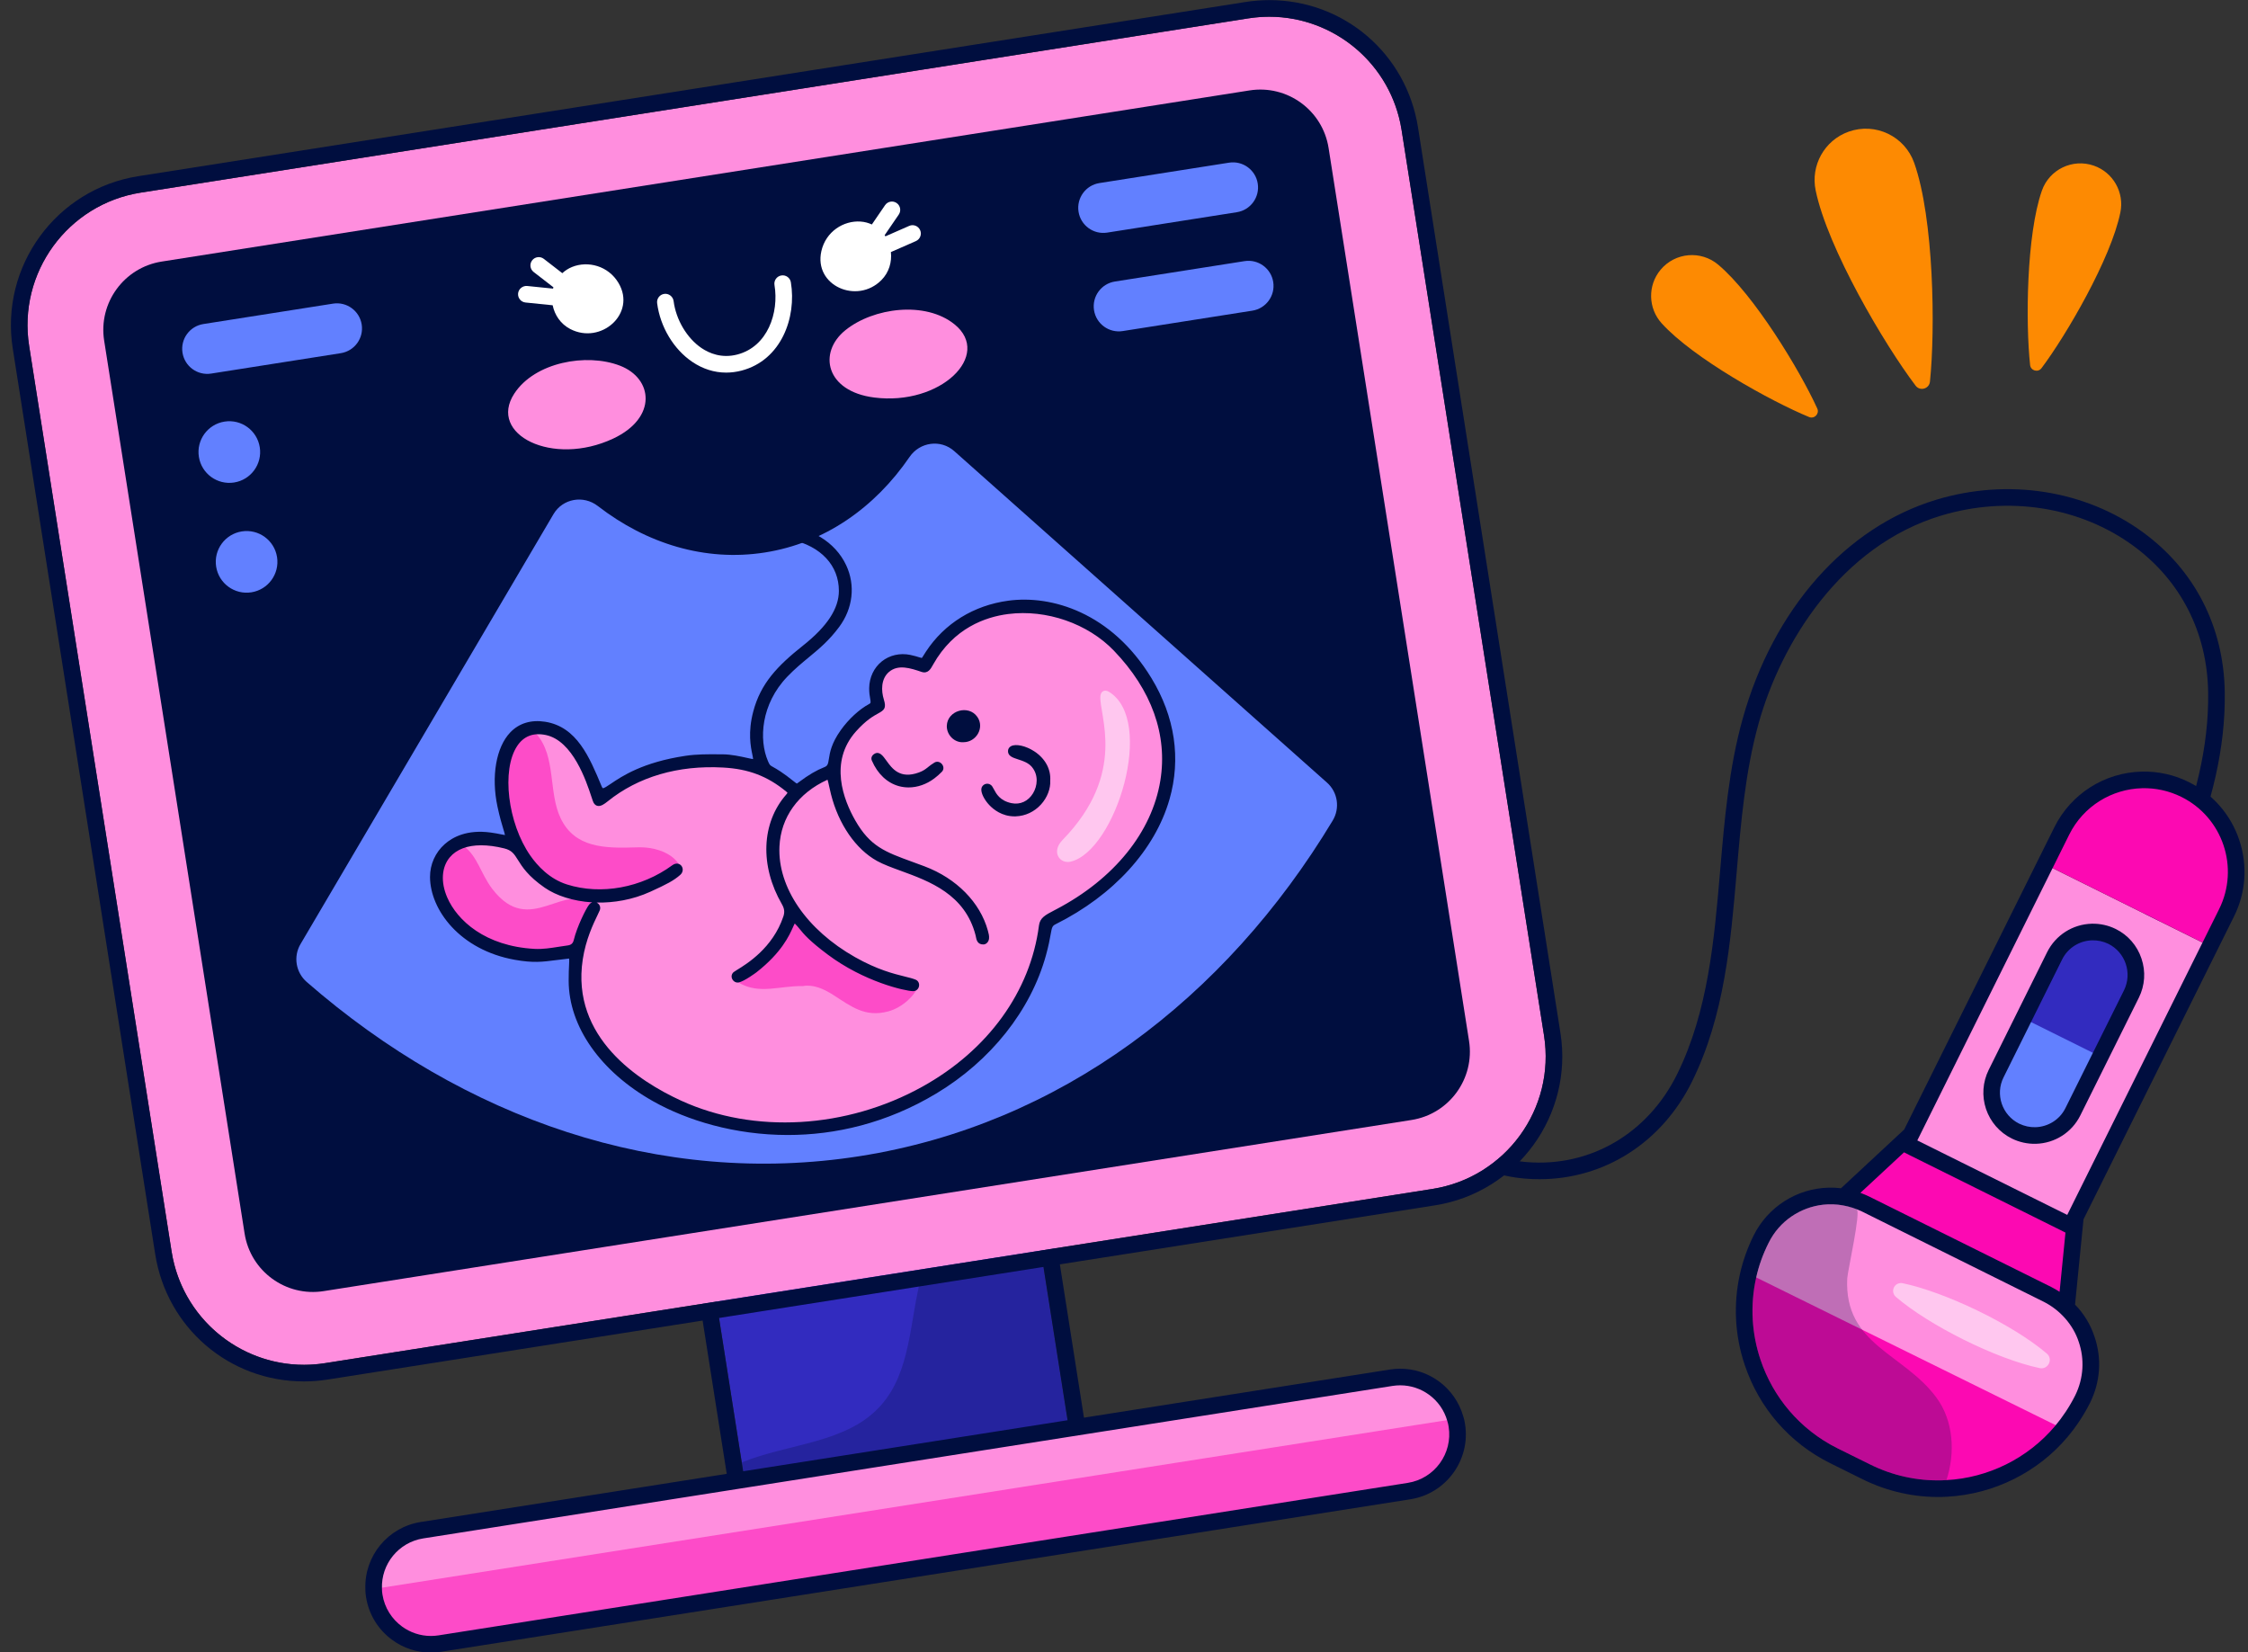 <?xml version="1.0" encoding="UTF-8"?><svg xmlns="http://www.w3.org/2000/svg" xmlns:xlink="http://www.w3.org/1999/xlink" height="378.7" preserveAspectRatio="xMidYMid meet" version="1.0" viewBox="-2.5 66.6 515.3 378.7" width="515.3" zoomAndPan="magnify"><rect x="-2.5" y="66.6" width="515.3" height="378.7" fill="#333333" stroke="none"/><g><g><g id="change1_5"><path d="M350.388,336.877c-1.078,0-2.16-0.043-3.253-0.132c-24.487-1.995-45.145-30.028-47.255-53.761 l3.792-0.339c1.935,21.773,21.478,48.49,43.773,50.304c14.553,1.2,27.79-6.537,34.504-20.156 c7.101-14.404,8.501-30.817,9.856-46.692c0.985-11.549,2.003-23.493,5.174-34.814c7.029-25.111,23.595-43.852,44.314-50.132 c16.486-5,34.219-2.21,47.445,7.456c11.868,8.67,18.522,21.69,18.735,36.662c0.374,26.055-13.241,50.977-26.034,72.294 l-3.263-1.958c12.522-20.866,25.85-45.227,25.491-70.282c-0.196-13.745-6.295-25.693-17.173-33.643 c-12.268-8.966-28.754-11.541-44.098-6.886c-22.921,6.95-36.596,29.101-41.753,47.514c-3.071,10.975-4.075,22.737-5.046,34.113 c-1.384,16.226-2.815,33.002-10.232,48.051C378.446,328.51,365.24,336.877,350.388,336.877z" fill="#000e3f"/></g><g><g><g fill="#ff8ede" id="change2_3"><path d="M433.492 286.177H505.126V326.225H433.492z" transform="rotate(-63.589 469.324 306.21)"/><path d="M473.605,386.83c-1.289,2.572-3.283,5.441-5.05,7.538l-69.728-34.908 c0.587-2.702,1.531-5.791,2.819-8.363c1.027-2.057,2.806-4.028,4.464-5.403c0.538-0.458,1.569-1.093,2.173-1.468 c4.948-3.072,11.476-4.039,16.621-1.475c4.017,2.001,8.637,4.731,12.686,6.761c9.218,4.546,18.273,8.969,27.479,13.541 c3.513,1.745,7.673,4.782,9.471,8.369c2.091,4.171,1.675,9.584-0.183,13.851C474.256,385.507,473.718,386.601,473.605,386.83z"/></g><g id="change3_2"><path d="M455.34,314.549l14.799-29.795c2.149-4.326,7.394-6.09,11.72-3.941 c4.326,2.149,6.09,7.393,3.941,11.72l-14.799,29.795c-1.079,2.173-2.932,3.693-5.042,4.402 c-2.109,0.709-4.504,0.618-6.678-0.461C454.955,324.12,453.192,318.876,455.34,314.549z" fill="#6280ff"/></g><g id="change4_1"><path d="M462.322,300.494l7.818-15.739c2.149-4.326,7.394-6.09,11.72-3.941 c4.326,2.149,6.09,7.393,3.941,11.72l-7.817,15.739L462.322,300.494z" fill="#322bbf"/></g><g fill="#fc09b2" id="change5_3"><path d="M507.65,274.039l-4.474,8.99l-35.869-17.812l4.474-8.99c4.915-9.906,16.934-13.943,26.84-9.029 C508.528,252.113,512.565,264.132,507.65,274.039z"/><path d="M473.12,346.834l-2.006,19.676c-0.216-0.185-0.432-0.349-0.648-0.534 c-0.367-0.287-0.755-0.552-1.163-0.796c-0.451-0.285-0.902-0.548-1.374-0.79l-44.087-22.493 c-0.385-0.181-0.792-0.361-1.198-0.52c-0.406-0.159-0.833-0.317-1.259-0.433c-0.363-0.118-0.746-0.214-1.129-0.289 l14.272-12.704l0.064,0.041l10.006,4.971L473.12,346.834z"/><path d="M420.708,343.026c-0.553-0.134-1.106-0.226-1.657-0.275 C419.601,342.779,420.154,342.892,420.708,343.026z"/><path d="M399.209,358.969l70.312,34.68c-6.305,7.459-16.148,12.346-25.655,12.863 c-5.873,0.34-12.344-0.472-17.98-3.269l-8.244-3.838c-8.678-4.328-15.119-12.093-17.98-20.609 C397.65,372.84,397.784,365.331,399.209,358.969z"/></g><g id="change1_1" opacity=".25"><path d="M402.889,351.489c3.735-7.52,12.555-10.811,20.205-7.741c1.052,0.422-2.083,14.248-2.16,15.883 c-0.728,15.259,12.955,17.121,20.456,27.32c3.911,5.303,4.337,12.59,2.291,18.892c-5.871,0.334-11.913-0.81-17.553-3.611 l-7.431-3.691c-8.69-4.316-14.776-11.739-17.641-20.26c-2.017-5.954-2.433-12.462-0.998-18.825 C400.645,356.764,401.603,354.078,402.889,351.489z" fill="#000e3f"/></g><g id="change6_1"><path d="M433.618,360.712c9.543,1.965,25.108,9.335,33.072,16.131 c1.506,1.285,0.297,3.736-1.638,3.333c-10.108-2.126-25.48-9.881-32.974-16.33c-0.755-0.65-0.841-1.789-0.191-2.544 C432.329,360.789,432.999,360.586,433.618,360.712z" fill="#fff" opacity=".5"/></g></g><g fill="#000e3f" id="change1_6"><path d="M509.589,276.662c2.738-5.486,3.15-11.737,1.204-17.548c-1.968-5.831-6.065-10.53-11.571-13.267 c-3.343-1.671-7.066-2.486-10.787-2.391c-8.563,0.218-16.224,5.109-20.028,12.759l-34.415,69.273l-14.488,13.464 c-0.934-0.124-1.866-0.164-2.817-0.14c-7.336,0.187-13.936,4.395-17.217,10.974c-1.429,2.892-2.474,5.881-3.139,8.86 c-1.538,6.894-1.164,14.119,1.123,20.853c3.318,9.859,10.249,17.828,19.548,22.457l7.435,3.683 c5.657,2.818,11.976,4.223,18.255,4.063c0.402-0.01,0.803-0.041,1.204-0.052c10.669-0.589,20.718-5.583,27.556-13.712 c2.012-2.4,3.744-5.025,5.153-7.832c2.354-4.756,2.725-10.14,1.011-15.131c-0.917-2.79-2.441-5.29-4.461-7.355l1.936-19.534 L509.589,276.662z M471.814,257.905c3.281-6.599,9.825-10.468,16.718-10.644c3.024-0.077,6.107,0.564,9,1.992 c9.492,4.709,13.36,16.226,8.651,25.718l-33.127,66.68l-1.69,3.407l-24.362-12.095l-10.006-4.971l1.69-3.407L471.814,257.905z M474.01,374.187c1.326,3.88,1.141,8.264-0.81,12.228c-1.289,2.572-2.878,4.96-4.644,7.057 c-6.305,7.459-15.375,11.858-24.882,12.374c-0.359,0.009-0.718,0.039-1.078,0.049c-5.539,0.141-11.175-1.028-16.468-3.664 l-7.435-3.682c-8.678-4.328-14.77-11.747-17.631-20.264c-2.013-5.957-2.433-12.462-1.008-18.824 c0.587-2.702,1.555-5.392,2.844-7.964c2.494-5.077,7.344-8.205,12.534-8.781c3.028-0.336,6.074,0.244,8.862,1.552l41.696,20.709 C469.689,366.844,472.733,370.222,474.01,374.187z M467.68,361.57l-41.696-20.709c-0.493-0.241-1.006-0.461-1.519-0.659 c-0.171-0.059-0.342-0.139-0.513-0.199l10.003-9.288l1.35,0.685l34.368,17.066l1.286,0.644l-1.347,13.574 C468.989,362.277,468.345,361.912,467.68,361.57z"/><path d="M458.649,327.548c1.714,0.845,3.607,1.262,5.51,1.214c4.355-0.111,8.269-2.601,10.201-6.5 l13.424-26.998c1.388-2.807,1.604-5.986,0.597-8.964c-0.985-2.958-3.078-5.38-5.884-6.768c-1.714-0.845-3.607-1.262-5.51-1.214 c-4.355,0.111-8.269,2.601-10.222,6.501l-13.403,26.998c-1.388,2.807-1.604,5.986-0.618,8.965 C453.75,323.737,455.842,326.159,458.649,327.548z M456.769,313.527l13.424-27.019c1.348-2.721,4.058-4.313,6.891-4.385 c1.247-0.032,2.523,0.232,3.723,0.815c3.9,1.953,5.502,6.714,3.571,10.635l-13.424,26.998c-1.348,2.721-4.058,4.313-6.891,4.385 c-1.247,0.032-2.523-0.232-3.723-0.815C456.418,322.188,454.816,317.427,456.769,313.527z"/></g></g></g><g><g><g><g id="change4_2"><path d="M163.983 338.677H239.27V413.964H163.983z" fill="#322bbf" transform="rotate(-8.94 201.623 376.313)"/></g><g id="change1_9"><path d="M232.963,333.285l11.699,74.372l-74.373,11.699l-2.763-17.566 c10.813-4.407,24.052-4.345,31.814-12.983c6.999-7.756,6.649-19.408,9.307-29.528c2.598-9.991,8.862-18.593,17.019-24.847 L232.963,333.285z" fill="#000e3f" opacity=".25"/></g></g><g id="change1_7"><path d="M232.958,333.285l11.699,74.367l-74.367,11.699l-11.699-74.367L232.958,333.285 M236.127,328.933 l-3.761,0.592l-74.367,11.699l-3.76,0.592l0.592,3.761l11.699,74.367l0.591,3.761l3.761-0.592l74.367-11.699l3.761-0.592 l-0.592-3.761l-11.699-74.367L236.127,328.933L236.127,328.933z" fill="#000e3f"/></g></g><g><g><g id="change2_1"><path d="M325.84,339.108L71.982,379.041c-16.773,2.639-32.51-8.82-35.149-25.594L4.183,145.895 c-2.639-16.774,8.82-32.51,25.594-35.149l253.858-39.933c16.773-2.639,32.51,8.82,35.149,25.594l32.649,207.553 C354.072,320.733,342.613,336.469,325.84,339.108z" fill="#ff8ede"/></g><g id="change1_4"><path d="M321.046,323.304L71.692,362.529c-8.648,1.361-16.761-4.547-18.122-13.195L21.375,144.671 c-1.36-8.648,4.548-16.761,13.195-18.122l249.355-39.225c8.648-1.361,16.761,4.547,18.122,13.195l32.195,204.663 C335.602,313.831,329.694,321.944,321.046,323.304z" fill="#000e3f"/></g><g fill="#fff" id="change6_3"><path d="M208.421,119.353c-0.426-0.964-1.553-1.405-2.507-0.979l-5.454,2.393 c-0.057-0.088-0.115-0.174-0.175-0.26l3.238-4.733c0.593-0.867,0.37-2.051-0.498-2.646c-0.869-0.597-2.051-0.37-2.646,0.498 l-3.025,4.423c-0.776-0.357-1.633-0.601-2.582-0.667c-3.885-0.274-7.978,2.278-8.994,6.779 c-1.789,7.921,8.193,12.268,13.769,6.633c1.763-1.781,2.414-4.159,2.17-6.421l5.726-2.512 C208.405,121.437,208.843,120.316,208.421,119.353z"/><path d="M128.647,127.784c-0.883,0.355-1.623,0.85-2.252,1.427l-4.24-3.282 c-0.832-0.642-2.026-0.49-2.671,0.341c-0.642,0.83-0.492,2.026,0.341,2.671l4.534,3.509c-0.031,0.1-0.06,0.2-0.087,0.301 l-5.926-0.603c-1.008-0.099-1.979,0.657-2.086,1.702c-0.105,1.045,0.655,1.979,1.702,2.086l6.221,0.633 c0.462,2.227,1.812,4.291,4.037,5.445c7.036,3.651,15.202-3.551,11.068-10.54C136.939,127.502,132.26,126.331,128.647,127.784z"/><path d="M176.598,129.738c-1.037,0.171-1.737,1.152-1.565,2.189c1.057,6.37-1.568,14.117-8.512,15.928 c-3.588,0.938-6.444-0.283-8.206-1.473c-3.34-2.255-5.855-6.487-6.407-10.779c-0.136-1.043-1.118-1.784-2.13-1.646 c-1.043,0.134-1.78,1.088-1.646,2.129c0.694,5.413,3.78,10.566,8.051,13.45c2.421,1.636,5.058,2.464,7.772,2.464 c1.165,0,2.346-0.153,3.528-0.46c9.127-2.384,12.636-12.204,11.304-20.236C178.616,130.265,177.639,129.56,176.598,129.738z"/></g><g fill="#ff8ede" id="change2_5"><path d="M115.376,156.832c4.692-7.215,16.551-9.379,24.236-6.419c7.608,2.931,8.594,11.955-1.551,16.712 C124.165,173.641,109.29,166.192,115.376,156.832z"/><path d="M216.319,140.953c-6.68-5.426-18.631-3.845-25.036,1.332 c-6.341,5.125-4.509,14.016,6.607,15.428C213.116,159.649,224.985,147.993,216.319,140.953z"/></g><g fill="#6280ff" id="change3_1"><path d="M281.022,115.238l-29.724,4.676c-3.135,0.493-6.077-1.649-6.57-4.784l0,0 c-0.493-3.135,1.649-6.077,4.784-6.57l29.724-4.676c3.135-0.493,6.077,1.649,6.57,4.784l0,0 C286.3,111.803,284.158,114.745,281.022,115.238z"/><path d="M284.572,137.805l-29.724,4.676c-3.136,0.493-6.077-1.649-6.57-4.784l0,0 c-0.493-3.136,1.649-6.077,4.784-6.57l29.724-4.676c3.135-0.493,6.077,1.649,6.57,4.784h0 C289.85,134.37,287.708,137.312,284.572,137.805z"/><path d="M75.627,147.548l-29.724,4.676c-3.136,0.493-6.077-1.649-6.57-4.784l0,0 c-0.493-3.136,1.649-6.077,4.784-6.57l29.724-4.676c3.135-0.493,6.077,1.649,6.57,4.784l0,0 C80.905,144.113,78.763,147.055,75.627,147.548z"/><path d="M47.047,196.479c0.606,3.854,4.222,6.488,8.077,5.881s6.488-4.222,5.881-8.077 c-0.606-3.854-4.222-6.488-8.077-5.881C49.074,189.009,46.441,192.625,47.047,196.479z"/><path d="M43.088,171.308c0.606,3.854,4.222,6.488,8.077,5.881c3.854-0.606,6.488-4.222,5.881-8.077 c-0.606-3.854-4.222-6.487-8.077-5.881C45.114,163.838,42.481,167.454,43.088,171.308z"/><path d="M66.376,283.002l57.996-98.556c2.111-3.588,6.868-4.418,10.16-1.87 c11.159,8.637,24.618,12.807,38.291,10.656c13.673-2.151,25.201-10.251,33.17-21.898c2.351-3.436,7.133-4.105,10.243-1.339 l85.453,75.99c2.474,2.2,3.007,5.852,1.299,8.689c-24.634,40.905-62.626,69.715-108.401,76.916 c-45.775,7.201-90.778-8.554-126.78-39.92C65.311,289.495,64.697,285.856,66.376,283.002z"/></g></g><g id="change1_2"><path d="M288.451,70.434c14.874-0.001,27.949,10.816,30.333,25.972l32.649,207.553 c2.639,16.773-8.82,32.51-25.593,35.149L71.982,379.041c-1.618,0.254-3.228,0.378-4.815,0.378 c-14.874,0-27.949-10.816-30.333-25.972L4.183,145.895c-2.639-16.774,8.82-32.51,25.593-35.149l253.858-39.933 C285.253,70.558,286.863,70.434,288.451,70.434 M288.453,66.627h-0.003c-1.799,0-3.618,0.143-5.407,0.424L29.185,106.985 c-18.82,2.96-31.723,20.681-28.762,39.501l32.65,207.553c2.66,16.912,16.999,29.187,34.094,29.187 c1.799,0,3.618-0.143,5.407-0.424l253.858-39.934c18.82-2.96,31.723-20.68,28.762-39.501L322.545,95.814 C319.884,78.902,305.546,66.627,288.453,66.627L288.453,66.627z" fill="#000e3f"/></g></g><g><g><g id="change2_2"><path d="M331.883,393.255c1.12,7.119-3.057,13.677-9.296,14.659L96.201,443.526 c-3.129,0.492-6.188-0.513-8.585-2.506c-2.42-2.012-4.202-5.031-4.762-8.591c-0.082-0.521-0.145-1.046-0.143-1.557 c-0.348-6.497,3.658-12.192,9.439-13.101l226.387-35.612c3.129-0.492,6.188,0.513,8.585,2.506 c2.068,1.719,3.657,4.164,4.42,7.065C331.699,392.215,331.801,392.734,331.883,393.255z" fill="#ff8ede"/></g><g id="change5_2"><path d="M331.883,393.255c1.12,7.119-3.057,13.677-9.296,14.659L96.201,443.526 c-3.129,0.492-6.188-0.513-8.585-2.506c-2.42-2.012-4.202-5.031-4.762-8.591c-0.082-0.521-0.145-1.046-0.143-1.557 l248.83-39.143C331.699,392.215,331.801,392.734,331.883,393.255z" fill="#fc09b2" opacity=".5"/></g></g><g id="change1_8"><path d="M318.467,384.118c2.434,0,4.733,0.793,6.599,2.151c1.991,1.451,3.502,3.538,4.196,6.035 c0.146,0.418,0.236,0.865,0.307,1.315c0.966,6.142-3.241,11.896-9.363,12.859l-222.179,34.95 c-0.59,0.093-1.177,0.138-1.756,0.138c-2.434,0-4.733-0.793-6.599-2.151c-2.332-1.698-4.021-4.279-4.504-7.35 c-0.071-0.45-0.122-0.903-0.112-1.346c-0.222-5.618,3.802-10.621,9.475-11.513l222.179-34.95 C317.3,384.163,317.887,384.118,318.467,384.118 M318.467,380.311c-0.782,0-1.572,0.062-2.348,0.184L93.94,415.446 c-7.497,1.179-12.935,7.752-12.691,15.314c-0.006,0.75,0.087,1.436,0.159,1.896c0.624,3.969,2.763,7.462,6.023,9.836 c2.588,1.884,5.645,2.881,8.84,2.881c0.781,0,1.571-0.062,2.348-0.184l222.179-34.95c8.2-1.29,13.822-9.011,12.532-17.211 c-0.072-0.459-0.194-1.14-0.431-1.853c-0.913-3.187-2.895-6.018-5.591-7.982C324.717,381.307,321.661,380.311,318.467,380.311 L318.467,380.311z" fill="#000e3f"/></g></g></g><g><g><g id="change2_4"><path d="M242.419,274.794c-4.456,2.554-5.327,2.396-5.664,4.277 c-4.614,25.168-24.495,40.594-47.445,44.812c-9.129,1.683-40.396,3.644-57.01-21.941c-7.228-14.99,2.535-26.792,1.386-27.267 c-0.217-0.079-0.396,0.079-0.475,0.238c-4.218,8.139-2.535,9.109-4.99,9.445c-2.732,0.396-5.465,0.812-8.257,0.792 c-10.99-0.099-22.812-7.98-21.941-18.456c0.297-3.564,2.416-5.663,5.525-6.99c2.356-0.97,7.465-0.436,9.881,0.277 c1.247,0.357,2.237,0.654,2.911,1.862c2.554,4.594,7.129,8.772,12.792,9.822c5.802,1.069,11.505,0.812,16.99-1.723 c0.594-0.277,6.931-3.129,6.495-3.901c-0.634-1.188-9.268,8.416-24.198,4.752c-13.743-3.386-18.456-24.416-13.98-33.208 c2.831-5.584,9.901-4.574,13.525-0.574c1.089,1.208,2.099,2.495,2.851,3.96c4.079,7.842,3.267,9.604,4.416,9.01 c1.921-1.01,10.633-10.119,29.921-8.376c4.574,0.416,8.871,1.861,12.495,4.871c1.644,1.366,1.98,1.644,0.535,3.465 c-3.802,4.792-5.267,11.485-2.317,19.485c1.723,4.634,3.089,4.475,2.376,7.347c-0.97,3.822-5.307,9.901-11.188,13.01 c-0.198,0.119-0.376,0.317-0.555,0.495c-0.04,0.04,0.079,0.277,0.178,0.277c0.178-0.02,0.396,0,0.534-0.079 c9.624-5.544,11.228-12.911,12-13.822c0.871-1.01,2.317,3.941,11.089,9.505c7.822,4.97,16.95,7.188,16.415,6.059 c-0.198-0.416-0.633-0.317-0.97-0.396c-26.337-5.446-36.654-29.406-27.485-40.891c3.525-4.416,9.426-8,9.861-6.614 c0.733,2.277,2.218,13.96,11.267,18.792c5.98,3.168,13.069,3.287,19.644,11.03c3.604,4.238,2.831,8.376,3.861,7.663 c0.158-0.099,0.257-0.277,0.198-0.475c-2.673-12.178-14.118-15.089-20.238-17.406c-5.505-2.06-7.881-4.475-10.653-9.346 c-5.525-9.723-3.96-19.742,6.317-25.624c1.723-0.99-0.04-0.416,0.139-5.208c0.099-2.713,2.119-4.911,4.792-5.267 c2.416-0.317,3.901,0.396,5.525,0.931c0.792,0.257,1.069-0.416,1.703-1.465c11.98-20.238,43.486-14,52.614,12.139 C269.369,247.447,259.329,265.031,242.419,274.794z" fill="#ff8ede"/></g><g fill="#fc09b2" id="change5_1" opacity=".5"><path d="M117.598,234.289c1.22-0.604,1.954-0.48,2.851,0.534c4.594,5.194,2.696,13.354,5.569,19.331 c3.259,6.778,10.019,6.922,17.473,6.662c8.207-0.286,11.438,5.199,9.346,5.885c-0.071,0.023-0.274-0.108-0.269-0.132 c0.261-1.084-0.317-0.619-0.709-0.37c-6.833,4.345-12.348,5.396-16.654,5.315c-1.825-0.034-3.639-0.028-5.449-0.393 c-6.396-1.291-12.076-5.693-15.25-15.174C112.32,249.423,111.461,237.329,117.598,234.289z"/><path d="M98.03,269.52c-0.231-4.7,1.075-7.358,4.095-9.127c0.547-0.32,1.04-0.375,1.57,0.021 c3.336,2.49,3.97,6.436,6.668,9.951c8.743,11.389,16.501-2.411,24.01,3.907c1.056,0.888-0.846,2.047-0.532,0.9 c0.249-0.91-0.947-1.78-3.924,7.895c-0.228,0.742-0.644,1.139-1.448,1.257c-2.8,0.412-5.586,0.83-8.439,0.828 c-6.6-0.006-14.187-2.715-18.993-8.913C99.212,273.883,98.049,271.292,98.03,269.52z"/><path d="M181.553,292.613c-5.396-0.105-9.955,1.994-14.687-0.764c-0.861-0.502-0.827-0.986-0.497-1.099 c4.107-1.403,10.109-7.009,12.168-12.782c0.653-1.831,0.991-1.763,2.222-0.273c6.411,7.753,14.732,12.387,24.437,14.688 c0.68,0.161,1.329,0.294,1.976-0.195c0.291-0.22,0.726,0.237,0.629,0.635c-0.412,1.684-3.327,4.709-6.733,5.602 c-5.257,1.378-8.34-1.061-12.519-3.755C186.271,293.202,183.873,292.183,181.553,292.613z"/></g><g id="change6_2"><path d="M242.956,264.085c-2.491,0.604-4.591-2.188-1.887-4.965 c15.002-15.4,8.234-28.774,8.676-33.036c0.111-1.071,1.001-1.495,1.917-0.944C262.496,231.657,253.22,261.596,242.956,264.085z" fill="#fff" opacity=".5"/></g></g><g fill="#000e3f" id="change1_3"><path d="M261.424,221.998c-9.187-15.077-22.967-19.045-32.771-17.721 c-7.943,1.066-14.654,5.209-18.896,11.665c-0.213,0.324-0.38,0.595-0.518,0.816c-0.186,0.299-0.378,0.611-0.438,0.653 c-0.052-0.006-0.332-0.074-0.582-0.157c-0.434-0.138-1.086-0.349-2.088-0.555c-2.336-0.473-4.711,0.062-6.495,1.491 c-1.803,1.444-2.859,3.668-2.898,6.101c-0.019,1.041,0.12,1.822,0.221,2.394c0.174,0.969,0.155,1.066-0.233,1.274 c-2.27,1.223-4.701,3.464-6.502,5.992c-2.177,3.059-2.505,5.178-2.722,6.58c-0.186,1.206-0.281,1.603-1.028,1.898 c-1.828,0.719-3.616,1.768-5.797,3.402c-0.217,0.161-0.463,0.347-0.524,0.361c-0.083-0.017-0.353-0.236-0.5-0.353 c-2.794-2.245-4.18-3.013-4.926-3.426c-0.746-0.415-0.791-0.44-1.19-1.367c-2.111-4.901-1.621-13.051,4.441-19.359 c1.673-1.743,3.298-3.085,4.868-4.383c2.406-1.987,4.68-3.864,7.004-6.991c3.172-4.267,3.776-9.565,1.609-14.174 c-2.511-5.345-8.144-8.757-15.065-9.123c-2.906-0.134-5.711,0.636-8.406,1.405l-1.175,0.33c-1.018,0.281-1.402,0.967-1.423,1.516 c-0.023,0.607,0.365,1.144,0.987,1.369c0.556,0.198,1.421-0.052,2.854-0.465c2.373-0.688,5.963-1.731,9.612-0.902 c6.855,1.545,10.949,5.944,10.949,11.764c-0.002,4.044-2.675,8.131-8.171,12.493c-5.975,4.738-9.765,8.741-11.459,15.164 c-1.26,4.783-0.58,8.063-0.215,9.825c0.082,0.405,0.176,0.853,0.182,1.076c-0.293-0.035-0.774-0.143-1.373-0.277 c-1.456-0.322-3.654-0.812-5.56-0.818l-0.965-0.006c-2.482-0.019-5.052-0.035-7.59,0.345c-9.844,1.475-14.596,4.695-17.149,6.423 c-0.774,0.523-1.574,1.062-1.814,0.993c-0.052-0.016-0.14-0.118-0.277-0.444c-2.788-6.694-5.669-13.615-12.919-14.774 c-3.236-0.514-6.012,0.328-8.024,2.443c-3.249,3.418-4.397,10.089-2.927,16.996c0.525,2.466,1.029,4.121,1.361,5.215 c0.163,0.533,0.318,1.041,0.361,1.309c-0.209-0.021-0.562-0.093-0.907-0.163c-0.578-0.12-1.371-0.283-2.398-0.417 c-5.37-0.725-8.668,1.041-10.486,2.644c-2.167,1.906-3.404,4.659-3.391,7.555c0.029,7.522,6.857,16.73,19.45,18.977 c4.201,0.75,6.283,0.481,9.432,0.074c0.859-0.112,1.801-0.233,2.892-0.347c0.054-0.006,0.091-0.006,0.111-0.012 c0.048,0.221,0.017,0.835-0.014,1.479c-0.041,0.849-0.097,2.01-0.091,3.627c0.035,10.469,7.264,20.784,19.338,27.589 c7.809,4.403,18.731,7.743,30.891,7.743c10.804,0,22.587-2.638,34.033-9.507c12.506-7.509,21.674-19.065,25.152-31.703 c0.609-2.208,0.87-3.666,1.06-4.73c0.312-1.745,0.384-1.985,1.196-2.392c13.233-6.611,22.727-17.033,26.053-28.593 C268.259,240.481,266.825,230.86,261.424,221.998z M133.238,273.425c-0.256,0.087-0.489,0.25-0.675,0.483 c-0.756,0.954-2.815,5.135-3.534,8.121c-0.19,0.793-0.599,1.161-1.409,1.268c-0.676,0.087-1.349,0.194-2.024,0.302 c-1.826,0.289-3.711,0.595-5.572,0.487c-11.271-0.611-17.731-6.502-20.019-11.81c-1.516-3.513-1.285-6.952,0.617-9.197 c1.535-1.811,4.005-2.736,7.173-2.736c1.59,0,3.354,0.233,5.265,0.704c1.774,0.438,2.297,1.274,3.164,2.66 c0.977,1.568,2.317,3.711,6.142,6.357C124.999,271.884,128.874,273.157,133.238,273.425z M131.08,286.511 c0.7-4.602,2.458-8.241,3.404-10.197c0.227-0.469,0.401-0.832,0.496-1.072c0.258-0.651,0.016-1.347-0.587-1.696 c-0.052-0.029-0.103-0.056-0.155-0.076c3.947,0.078,8.247-0.622,12.353-2.491c3.819-1.741,5.343-2.54,6.841-3.856 c0.735-0.646,0.681-1.559,0.256-2.088c-0.411-0.516-1.219-0.748-2.082-0.116c-7.072,5.17-16.31,6.861-24.117,4.408 c-4.023-1.26-6.799-4.294-8.421-6.615c-5.184-7.427-6.655-19.633-3.026-25.115c1.506-2.28,3.726-3.125,6.582-2.528 c6.2,1.307,9.271,10.606,10.428,14.106c0.269,0.812,0.403,1.212,0.518,1.417c0.229,0.405,0.541,0.649,0.927,0.721 c0.744,0.139,1.531-0.417,2.326-1.059c6.981-5.618,16.122-8.305,26.433-7.733c5.812,0.316,10.135,1.958,14.449,5.492 c0.262,0.213,0.299,0.293,0.302,0.293h0.002c-0.004,0.016-0.027,0.116-0.298,0.423c-5.684,6.471-6.068,16.329-0.979,25.113 c0.576,0.993,0.673,1.811,0.335,2.817c-2.429,7.225-8.375,10.866-10.614,12.237c-0.394,0.242-0.667,0.413-0.785,0.514 c-0.459,0.397-0.591,1.01-0.335,1.559c0.264,0.574,0.868,0.921,1.454,0.814c1.264-0.202,4.093-2.311,4.122-2.334 c5.756-4.507,7.508-8.425,8.35-10.306c0.147-0.33,0.31-0.694,0.423-0.878c0.434,0.423,0.748,0.807,1.111,1.254 c0.971,1.194,2.179,2.679,6.463,5.882c8.295,6.206,17.611,8.325,19.507,8.373c0.015,0,0.027,0.002,0.039,0.002 c0.671,0,1.214-0.44,1.353-1.103c0.139-0.659-0.176-1.287-0.764-1.528c-0.657-0.27-1.475-0.473-2.511-0.729 c-2.499-0.618-6.275-1.551-11.366-4.428c-11.12-6.283-17.766-15.998-17.343-25.35c0.304-6.7,4.281-12.266,11.017-15.325 c0.093,0.217,0.206,0.737,0.322,1.283c0.118,0.537,0.262,1.214,0.475,2.051c1.739,6.888,5.69,12.605,10.569,15.294 c1.479,0.814,3.398,1.514,5.432,2.255c6.57,2.398,14.747,5.382,17.151,14.811c0.025,0.101,0.044,0.213,0.066,0.326 c0.116,0.634,0.341,1.791,1.751,1.743c0.636-0.029,1.177-0.603,1.258-1.334c0.068-0.628-0.087-1.19-0.268-1.846 c-1.768-6.454-7.181-11.954-14.48-14.714c-1-0.378-1.939-0.719-2.825-1.043c-6.248-2.276-9.689-3.53-13.105-9.517 c-2.625-4.604-6.091-13.373,0.198-20.396c2.313-2.584,3.972-3.499,5.068-4.104c1.361-0.752,1.935-1.169,1.301-3.191 c-0.634-2.014-0.663-4.723,1.152-6.295c2.125-1.838,4.965-0.886,7.499-0.031c1.446,0.475,2.084-0.675,2.553-1.52l0.101-0.182 c4.711-8.352,11.965-10.901,17.221-11.566c8.73-1.109,18.233,2.185,24.194,8.385c8.675,9.021,12.361,19.323,10.661,29.791 c-1.917,11.803-10.604,22.551-23.832,29.489l-0.444,0.231c-2.142,1.117-3.321,1.733-3.55,3.507 c-1.95,15.129-11.694,28.591-26.73,36.933c-17.37,9.639-38.56,10.864-55.296,3.203 C144.04,314.487,128.355,304.443,131.08,286.511z"/><path d="M230.052,253.713c0.087,0,0.176,0,0.264-0.004c2.216-0.072,4.281-1.043,5.816-2.731 c1.427-1.572,2.216-3.618,2.111-5.481c0.163-2.623-1.171-5.062-3.664-6.694c-1.919-1.254-4.197-1.768-5.302-1.19 c-0.446,0.229-0.698,0.624-0.715,1.105c-0.041,1.175,1.107,1.545,2.321,1.937c1.103,0.357,2.352,0.76,3.181,1.768 c1.541,1.869,1.233,4.354,0.244,5.989c-1.113,1.842-2.964,2.685-4.949,2.274c-2.642-0.557-3.48-2.135-4.034-3.181 c-0.229-0.432-0.409-0.772-0.677-0.983c-0.403-0.314-0.921-0.384-1.382-0.184c-0.463,0.198-0.774,0.618-0.816,1.093 c-0.087,0.95,0.663,2.468,1.822,3.691C225.198,252.105,227.162,253.713,230.052,253.713z"/><path d="M214.534,232.96c-0.061,2.071,1.746,3.925,3.848,3.755c2.904-0.017,4.87-3.325,3.148-5.801 C219.516,228.018,214.637,229.456,214.534,232.96z"/><path d="M211.705,241.377c-0.644,0.384-1.084,0.735-1.473,1.047c-0.601,0.479-1.076,0.857-2.101,1.231 c-4.356,1.59-6.153-0.911-7.464-2.739c-0.779-1.082-1.58-2.202-2.706-1.549c-0.622,0.361-0.863,0.971-0.615,1.551 c1.316,3.065,3.534,5.153,6.252,5.88c0.713,0.19,1.444,0.283,2.181,0.283c2.022,0,4.079-0.706,5.878-2.055 c0.614-0.459,1.202-0.977,1.749-1.539c0.454-0.467,0.467-1.179,0.029-1.733C212.992,241.193,212.277,241.036,211.705,241.377z"/></g></g><g fill="#fd8a02" id="change7_1"><path d="M439.893,154.085c1.255-12.047,0.905-37.442-3.615-50.168c-2.172-6.116-8.891-9.314-15.008-7.141 c-5.601,1.989-8.752,7.793-7.576,13.453c2.747,13.295,15.747,35.317,22.919,44.773 C437.617,156.324,439.715,155.729,439.893,154.085z"/><path d="M414.066,160.231c-3.998-8.774-14.484-26.064-22.72-32.974c-3.958-3.322-9.86-2.805-13.181,1.153 c-3.042,3.625-2.863,8.879,0.228,12.289c7.249,8.017,25.056,17.887,33.793,21.484 C413.407,162.687,414.608,161.432,414.066,160.231z"/><path d="M462.854,150.267c-1.043-9.586-0.857-29.805,2.695-39.954c1.707-4.877,7.045-7.447,11.922-5.74 c4.466,1.563,6.996,6.172,6.08,10.682c-2.139,10.595-12.408,28.175-18.083,35.729 C464.674,152.042,463.001,151.576,462.854,150.267z"/></g></g></svg>